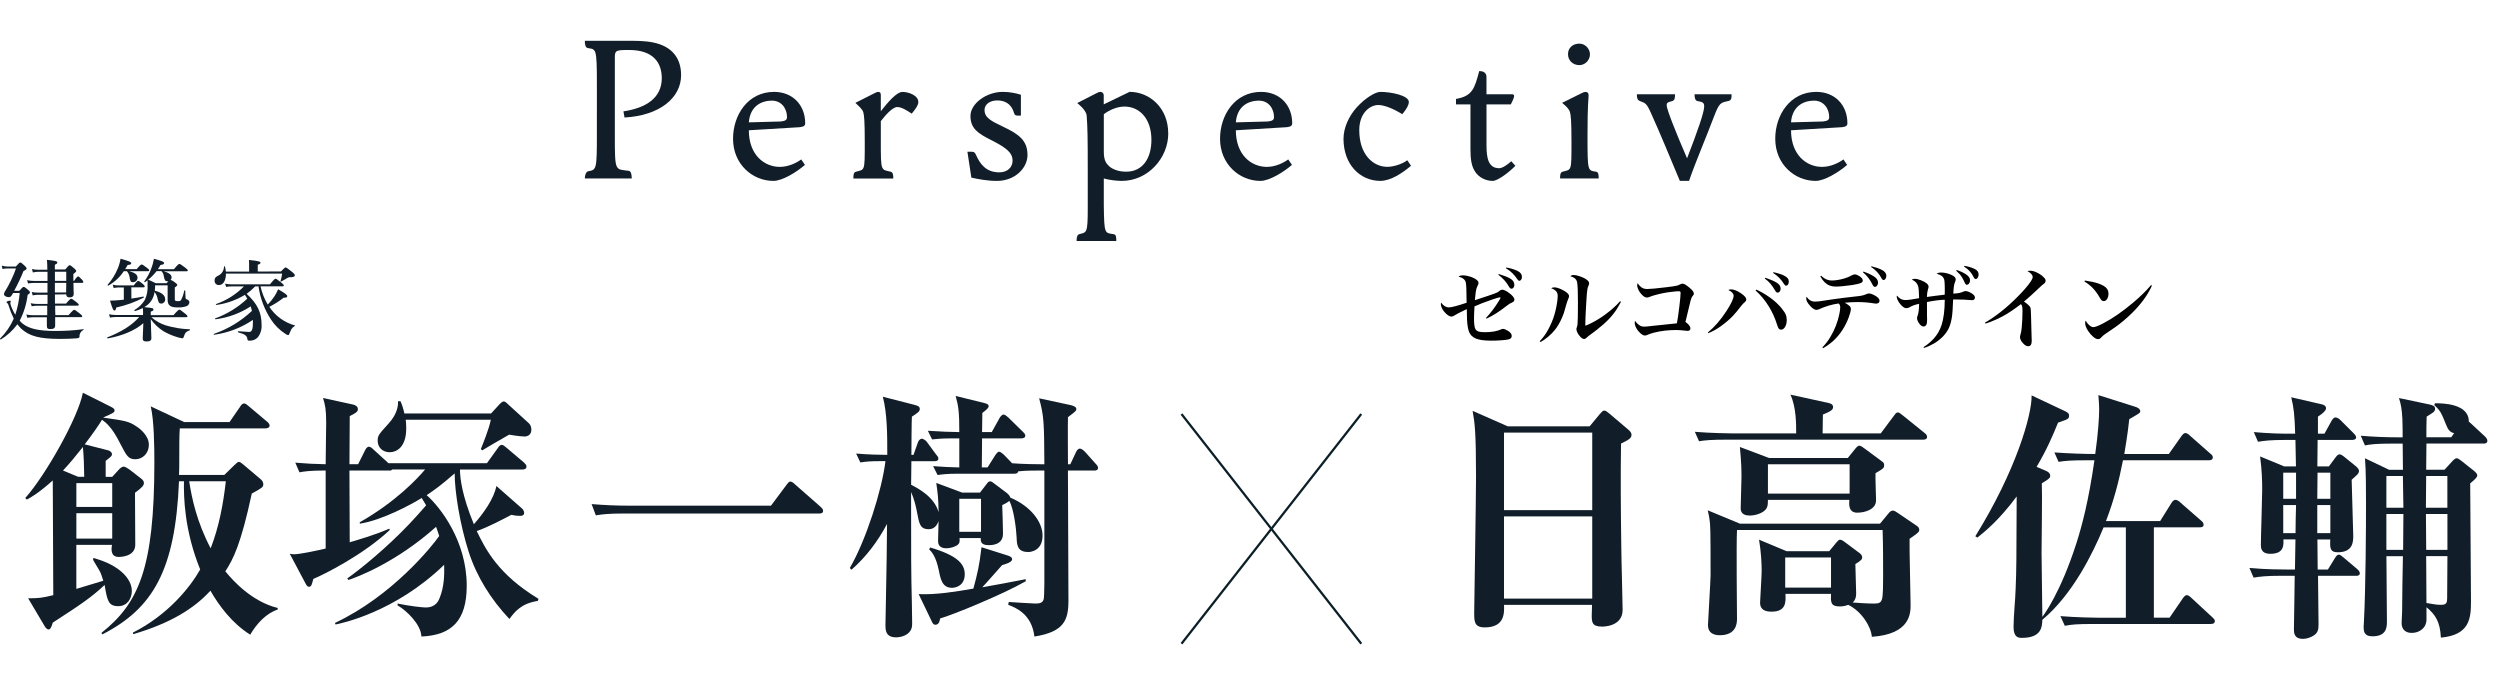 <?xml version="1.0" encoding="UTF-8"?><svg id="_イヤー_1" xmlns="http://www.w3.org/2000/svg" viewBox="0 0 821.14 226.88"><defs><style>.cls-1{fill:#111e29;}.cls-2{fill:none;stroke:#0c1f28;stroke-miterlimit:10;stroke-width:.75px;}</style></defs><line class="cls-2" x1="447.11" y1="135.99" x2="388.07" y2="211.43"/><line class="cls-2" x1="388.07" y1="135.99" x2="447.11" y2="211.43"/><path class="cls-1" d="M6.35,95.51c1-1.11,1.19-1.28,1.43-1.28s.52,.17,1.48,1c.4,.35,.58,.55,.58,.78s-.24,.55-.76,.82c-.35,2.97-1.24,5.85-2.61,8.5,.3,.37,.63,.7,1,1,2.27,1.74,5.43,2.38,10.86,2.38,3.03,0,6.06-.19,9.06-.58,.15,0,.12,.2,0,.26-.82,.38-1.32,1.22-1.27,2.12,0,.35-.14,.52-.87,.61-1,.12-3.68,.2-5.4,.2-6.76,0-10.13-.87-12.83-3.31-.47-.47-.91-.97-1.31-1.5-1.47,2-3.32,3.7-5.43,5-.11,.08-.34-.18-.26-.29,1.9-1.89,3.42-4.11,4.5-6.56-.68-1.4-1.25-2.86-1.71-4.35-.04-.32-.21-.6-.46-.8-.11-.06-.19-.16-.23-.28,0-.18,.67-.47,1.14-.47,.17,0,.29,.09,.29,.23s-.18,.47-.18,.58c.1,.51,.25,1.01,.47,1.48,.33,.81,.73,1.59,1.18,2.33,.76-2.31,1.25-4.71,1.45-7.14h-2.18l-.32,.58c-.4,.63-.61,.78-1.1,.78-.84,0-1.57-.44-1.57-1,.03-.27,.12-.52,.26-.75,1.5-2.42,2.74-4.99,3.69-7.67H2.66c-.62-.02-1.23,.04-1.83,.18l-.26-1.11c.68,.21,1.38,.31,2.09,.3h2.53c1-1.16,1.25-1.33,1.48-1.33s.5,.17,1.48,1.1c.41,.41,.58,.64,.58,.87s-.17,.47-1,.82c-.9,2.22-1.92,4.39-3.07,6.5h1.69Zm11.7,1.22v3h3.63c1.16-1.37,1.51-1.6,1.72-1.6s.58,.23,1.74,1.13c.49,.41,.72,.64,.72,.85s-.08,.28-.37,.28h-7.37c0,1,0,2.07,.06,3.11h4.34c1.31-1.51,1.66-1.74,1.86-1.74s.58,.23,1.83,1.22c.55,.44,.79,.7,.79,.9s-.09,.29-.38,.29h-8.5v2.73c0,.84-.49,1.19-1.51,1.19s-1.22-.23-1.22-1.19v-2.69h-4.59c-.61,.01-1.23,.07-1.83,.17l-.31-1.08c.69,.15,1.39,.23,2.09,.23h4.76v-3.11h-3.39c-.57,0-1.15,.07-1.71,.18l-.32-1c.66,.15,1.33,.22,2,.23h3.52v-3h-3.28c-.54,0-1.07,.07-1.59,.2l-.32-1.12c.61,.13,1.24,.19,1.86,.2h3.31v-3.18h-4.47c-.64,0-1.28,.07-1.91,.18l-.32-1.08c.73,.16,1.48,.24,2.23,.24h4.48v-3h-3c-.61,0-1.21,.08-1.8,.23l-.32-1.13c.68,.15,1.37,.23,2.06,.23h3c0-1.28-.06-2.24-.12-3.25,2.9,.32,3.4,.43,3.4,.93,0,.23-.12,.35-.81,.69v1.54h3.41c1-1.22,1.22-1.39,1.45-1.39s.53,.17,1.54,1.07c.44,.41,.61,.61,.61,.84s-.09,.29-.93,1v2.21h.26c.76-1.19,1.11-1.43,1.31-1.43s.49,.24,1.22,1c.24,.22,.41,.5,.49,.81,0,.21-.08,.29-.37,.29h-2.88c0,1.83,.09,3.11,.09,3.6,0,.79-.46,1.17-1.31,1.17s-1.13-.29-1.16-1l-3.69,.05Zm0-4.47h3.71v-3h-3.73l.02,3Zm3.71,.66h-3.73v3.14h3.69l.04-3.14Z"/><path class="cls-1" d="M46.99,103.07c.02-.63,0-1.26-.08-1.89-.82,.42-1.68,.75-2.56,1-.14,0-.32-.26-.2-.35,1.4-.8,2.58-1.94,3.42-3.32,.71-1.53,1.02-3.22,.9-4.91v-1.53c-.29,.21-.55,.41-.84,.61-.11,.09-.32-.14-.23-.26,.94-1.27,1.7-2.66,2.26-4.13,.41-1.06,.71-2.16,.9-3.28,2.67,.7,3.34,1,3.34,1.39s-.32,.5-1.2,.64c-.25,.48-.53,.95-.84,1.39h5.26c1.25-1.51,1.59-1.74,1.8-1.74s.61,.23,1.91,1.22c.61,.47,.85,.7,.85,.9s-.09,.29-.38,.29h-7.54c1.65,.44,2.61,1.13,2.61,2,0,.32-.13,.63-.35,.87,.52,.13,1,.39,1.4,.75,.61,.44,.81,.67,.81,.84s-.15,.44-.81,.85v3.92c0,.46,.17,.58,1,.58,.53,0,.82,0,1.08-.41,.48-.94,.82-1.96,1-3,0-.15,.37-.12,.37,0,0,.61,0,1.22,.06,1.83,0,.78,.09,.9,.44,1,.63,.26,.84,.55,.84,1-.06,.58-.45,1.08-1,1.27-.94,.3-1.92,.43-2.9,.38-2.41,0-3.25-.67-3.25-2.58v-4.68h-4.12v.61c0,.4-.06,.78-.09,1.16,2.21,.55,3.4,1.51,3.4,2.76,.09,.72-.43,1.38-1.16,1.47h-.09c-.72,0-.93-.29-1.25-1.66-.15-.8-.49-1.54-1-2.17-.17,1.53-.88,2.95-2,4-.42,.38-.87,.72-1.36,1,2.84,.26,3,.35,3,.78s-.21,.44-.87,.7v1.14h7.46c1.39-1.57,1.74-1.8,1.94-1.8s.58,.23,1.86,1.28c.55,.43,.79,.69,.79,.9s-.09,.29-.38,.29h-11.47c1.37,1.23,2.98,2.15,4.74,2.7,2.54,.76,5.18,1.19,7.83,1.28,.15,0,.15,.29,0,.34-1.22,.47-1.48,.76-2,2.3-.09,.23-.2,.32-.35,.32-.44-.05-.87-.14-1.3-.26-1.75-.48-3.43-1.18-5-2.09-1.61-1.04-3-2.37-4.12-3.92,.09,2.7,.2,5.57,.2,6.18,0,.84-.46,1.13-1.68,1.13-.79,0-1.16-.26-1.16-1,0-.53,.14-2.71,.2-5-2.82,2.47-7.08,4.18-11.7,5-.15,0-.26-.3-.12-.35,4.42-1.72,8-3.87,10.46-6.68h-7.6c-.67,.01-1.34,.07-2,.17l-.32-1.07c.74,.15,1.49,.23,2.24,.23h8.94v-.39Zm-6.32-14c-1.29,1.97-3.03,3.59-5.09,4.73-.11,.06-.31-.14-.23-.26,1.39-1.58,2.5-3.37,3.31-5.31,.45-1.04,.76-2.13,.93-3.25,3,.84,3.51,1.1,3.51,1.48s-.29,.49-1.19,.58c-.26,.46-.52,.93-.78,1.36h3.75c1.1-1.3,1.45-1.53,1.65-1.53s.61,.23,1.74,1.1c.5,.38,.73,.61,.73,.81s-.09,.29-.38,.29h-6.18c1.95,.52,2.73,1.19,2.73,2.15,0,.82-.66,1.48-1.48,1.48h0c-.72,0-.93-.26-1.13-1.63-.09-.74-.41-1.44-.9-2h-.99Zm2.49,9c1.34-.2,2.67-.4,3.92-.67,.15,0,.23,.29,.12,.35-2.84,1.48-5.87,2.57-9,3.25-.15,.76-.32,1-.64,1s-.55-.35-1.43-3.25c.93,0,2.24-.09,3.72-.23l.82-.1v-4h-1.65c-.56,0-1.13,.07-1.68,.18l-.32-1.09c.62,.16,1.27,.24,1.91,.24h5c.93-1.25,1.28-1.48,1.48-1.48s.56,.23,1.51,1c.38,.35,.61,.61,.61,.81s-.08,.29-.37,.29h-4.03l.03,3.7Zm8.25-9c-.79,1.04-1.71,1.98-2.74,2.79,1,.44,1.27,.55,2.47,1.16h3.59l.53-.64h-.29c-.7,0-.87-.26-1.16-1.6-.06-.65-.34-1.26-.79-1.74l-1.61,.03Z"/><path class="cls-1" d="M83.8,94.07c-.85,.9-1.78,1.72-2.79,2.44,3.52,3.25,4.91,6.12,4.91,10.16,.11,1.49-.34,2.97-1.26,4.15-.7,.73-1.69,1.12-2.7,1.07-.52,0-.67-.08-.72-.63-.15-1.11-1-1.54-3-2.09-.14,0-.11-.38,0-.38,1.77,.14,3.14,.23,3.43,.23,.4,.06,.79-.12,1-.46,.32-.5,.4-1.4,.4-3.14v-.35c-3.8,2.57-8.14,4.24-12.68,4.88-.15,0-.27-.23-.12-.29,4.65-1.6,8.9-4.18,12.48-7.55-.11-.52-.26-1-.4-1.48-3.48,2.27-7.44,3.72-11.56,4.24-.14,0-.26-.23-.11-.29,3.91-1.43,7.5-3.63,10.54-6.48-.23-.43-.5-.85-.79-1.25-2.85,1.72-6.01,2.85-9.31,3.31-.14,0-.32-.23-.17-.29,3.46-1.2,6.6-3.18,9.17-5.8h-4c-.62,0-1.24,.06-1.85,.17l-.32-1.07c.71,.15,1.44,.23,2.17,.23h12.54c1.3-1.6,1.64-1.85,1.85-1.85s.58,.23,1.89,1.28c.58,.46,.81,.72,.81,.93s-.09,.29-.38,.29h-7.26c.47,2.11,1.27,4.14,2.38,6,.85-.87,1.61-1.83,2.27-2.85,.44-.7,.82-1.44,1.13-2.2,2.32,1.33,3,1.86,3,2.29s-.38,.49-1.16,.49c-1.48,1.15-3.06,2.15-4.73,3,1.96,2.97,4.93,5.14,8.36,6.1,.14,0,.06,.2-.06,.26-.78,.44-1.07,.84-1.63,2.3-.26,.6-.29,.63-.52,.63-.31-.06-.6-.2-.84-.4-1.9-1.21-3.53-2.82-4.76-4.71-2.16-3.29-3.56-7.02-4.1-10.91l-1.11,.02Zm8.48-4.91c1.07-1.13,1.31-1.31,1.54-1.31s.52,.18,2.18,1.51c.75,.64,.84,.85,.84,1.08s-.26,.61-1.22,.61c-.49-.06-.99,.06-1.4,.35-.63,.4-1.13,.66-1.88,1.07-.05,.06-.14,.06-.2,0h0s-.02-.1,0-.14c.25-.81,.42-1.63,.53-2.47h-18.45c0,2-.73,3.77-2.32,3.77-.74,.03-1.38-.54-1.41-1.29h0c0-.08,0-.15,0-.22,0-.75,.21-1.07,1.08-1.54,1.21-.51,1.99-1.69,2-3,0-.14,.29-.17,.32,0,.16,.53,.25,1.08,.29,1.63h7.64v-2.2c0-.4,0-1-.06-1.62,3.48,.32,3.8,.61,3.8,.9s-.29,.52-.9,.66v2.24l7.62-.03Z"/><g><path class="cls-1" d="M217.36,25.64c0-4.83-2.59-9.22-10.73-9.22-4.39,0-4.68,.14-4.68,2.52v25.42c0,12.17,.07,11.16,4.54,11.74,.79,.07,1.01,1.3,1.01,2.52h-15.41c0-1.01,.36-2.23,1.15-2.38,2.67-.43,2.81-.65,2.81-11.88V27.66c0-12.17-.29-11.38-3.02-11.88-.79-.14-.94-1.37-.94-2.38h15.48c3.39,0,6.55,.22,9.15,1.15,4.25,1.51,6.99,4.75,6.99,10.15,0,7.35-6.91,13.25-18.58,13.9l-.36-2.02c7.56-1.15,12.6-4.47,12.6-10.95Z"/><path class="cls-1" d="M256.18,54.81c2.66,0,5.33-1.22,6.99-2.45l1.22,1.8c-2.74,2.38-7.42,5.26-10.37,5.26-6.84,0-13.25-5.47-13.25-13.83,0-7.85,4.9-15.41,13.47-15.41,6.19,0,10.23,4.39,10.23,10.3,0,.72-.36,1.15-1.8,1.3l-16.71,1.01c0,8.07,5.04,12.03,10.23,12.03Zm-10.23-14.62l10.52-.29c1.51-.14,2.02-.58,2.02-1.37,0-3.24-2.09-5.47-4.9-5.47-4.18,0-7.27,2.38-7.63,7.13Z"/><path class="cls-1" d="M289.31,39.76v6.7c0,10.08,.07,9.15,3.24,9.94,.79,.22,.86,1.08,.86,2.23h-13.11c0-1.01,0-2.02,.86-2.23,2.88-.79,2.88,.07,2.88-9.65,0-7.27-.22-8.93-.5-9.94-.29-.94-1.44-1.94-2.59-3.02l6.27-3.17c.58-.29,.86-.43,1.3-.43,.58,0,.79,.36,.79,1.08v5.26c2.09-2.66,5.11-6.34,7.13-6.34s5.19,1.15,5.19,3.31c0,.94-.65,2.02-2.16,3.82-1.66-1.08-3.31-2.16-4.75-2.16-1.66,0-4.03,2.88-5.4,4.61Z"/><path class="cls-1" d="M335.33,37.96h-1.22c-.65,0-.86-.29-1.08-.94-.94-3.24-3.39-4.03-5.47-4.03s-4.18,1.01-4.18,3.17c0,2.59,2.38,3.67,6.12,5.47,5.33,2.52,7.99,4.61,7.99,9.29,0,4.32-4.18,8.5-10.01,8.5-3.31,0-6.12-.58-8.43-1.08l-1.3-8.5h1.37c.94,0,1.08,.29,1.51,1.15,1.22,2.74,3.17,5.62,7.56,5.62,2.74,0,4.39-1.66,4.39-3.82,0-2.59-1.87-4.18-7.13-6.84-4.18-2.09-6.7-3.75-6.7-7.85s5.26-7.92,10.59-7.92c2.38,0,4.32,.43,5.98,.94v6.84Z"/><path class="cls-1" d="M383.73,43.79c0,8.07-6.63,15.63-15.27,15.63-1.73,0-4.03-.29-5.91-.79v8.86c.14,9.58,.29,8.93,3.24,9.43,.86,.14,.86,1.01,.86,2.23h-13.04c0-.43,0-2.02,.86-2.23,2.45-.65,2.81-.14,2.81-8.5v-12.82c0-10.3-.07-13.9-.36-17.65-.14-1.87-3.1-4.1-3.1-4.1l6.19-3.17c.65-.36,1.08-.5,1.37-.5,.65,0,1.15,.43,1.15,1.15v2.95l8.5-4.11c6.48,0,12.68,5.19,12.68,13.61Zm-21.17,6.19c0,2.66,.79,3.75,1.73,4.61,1.22,1.08,3.17,1.8,5.62,1.8,5.4,0,8.28-4.39,8.28-10.44,0-7.13-4.03-10.95-8.86-10.95-2.38,0-5.04,1.15-6.77,2.52v12.46Z"/><path class="cls-1" d="M416.14,54.81c2.67,0,5.33-1.22,6.99-2.45l1.22,1.8c-2.74,2.38-7.42,5.26-10.37,5.26-6.84,0-13.25-5.47-13.25-13.83,0-7.85,4.9-15.41,13.47-15.41,6.19,0,10.23,4.39,10.23,10.3,0,.72-.36,1.15-1.8,1.3l-16.71,1.01c0,8.07,5.04,12.03,10.23,12.03Zm-10.23-14.62l10.52-.29c1.51-.14,2.02-.58,2.02-1.37,0-3.24-2.09-5.47-4.9-5.47-4.18,0-7.27,2.38-7.63,7.13Z"/><path class="cls-1" d="M453.45,59.42c-6.84,0-12.17-5.47-12.17-13.83,0-3.67,1.8-7.49,4.32-10.3,2.88-3.17,6.19-5.11,7.78-5.11,3.67,0,9.36,1.22,9.36,3.31,0,.94-.65,2.23-2.16,4.03-2.45-1.58-5.76-3.03-7.85-3.03-2.74,0-6.27,2.59-6.27,8.28,0,8.07,4.61,12.03,9.22,12.03,1.94,0,4.83-.86,6.55-2.16l1.22,1.8c-2.74,2.38-6.7,4.97-10.01,4.97Z"/><path class="cls-1" d="M496.37,52.94l1.37,1.51c-1.94,2.02-5.76,4.97-7.49,4.97-2.23,0-4.61-1.15-5.83-3.17-1.08-1.73-1.44-3.82-1.44-7.27v-14.69h-4.75v-1.8c5.47-.94,6.12-3.53,7.63-9.15,1.08,0,2.38,.36,2.38,1.94v5.69h8.5c.36,0,.58,.22,.58,.58,0,.58-.65,1.87-1.08,2.74h-7.99v13.54c0,4.32,.72,7.42,4.18,7.42,1.01,0,2.74-1.15,3.96-2.3Z"/><path class="cls-1" d="M524.24,56.39c.79,.14,.86,1.01,.86,2.23h-12.68c0-1.01,0-2.02,.86-2.23,2.88-.79,2.88,.07,2.88-9.65,0-7.35-.22-8.93-.5-9.94-.36-1.22-1.66-2.23-2.59-3.02l6.41-3.17c.5-.29,1.01-.43,1.3-.43,.58,0,1.01,.36,1.01,1.08,0,1.44-.36,2.45-.36,13.11,0,12.17,.07,11.52,2.81,12.03Zm-5.47-42.06c1.87,0,3.46,1.66,3.46,3.53s-1.58,3.53-3.46,3.53c-2.16,0-3.75-1.51-3.75-3.6s1.58-3.46,3.75-3.46Z"/><path class="cls-1" d="M551.76,59.42c-3.24-7.71-6.19-14.98-9.51-22.33-1.44-3.24-1.87-3.24-3.6-3.89-.94-.36-1.01-1.22-1.01-2.23h12.53c0,1.15-.07,2.02-.94,2.23-1.66,.43-1.8,.65-1.8,1.44,0,1.22,3.03,8.93,6.7,17.36,3.6-9.36,5.62-15.12,5.62-17.07,0-1.15-.43-1.44-2.16-1.73-.86-.14-1.01-1.22-1.01-2.23h12.17c0,1.15,0,2.02-1.15,2.23-2.38,.5-2.88,.5-4.61,5.04-2.59,6.91-5.98,14.69-8.21,21.17h-3.03Z"/><path class="cls-1" d="M598.5,54.81c2.66,0,5.33-1.22,6.99-2.45l1.22,1.8c-2.74,2.38-7.42,5.26-10.37,5.26-6.84,0-13.25-5.47-13.25-13.83,0-7.85,4.9-15.41,13.47-15.41,6.19,0,10.23,4.39,10.23,10.3,0,.72-.36,1.15-1.8,1.3l-16.71,1.01c0,8.07,5.04,12.03,10.23,12.03Zm-10.23-14.62l10.51-.29c1.51-.14,2.02-.58,2.02-1.37,0-3.24-2.09-5.47-4.9-5.47-4.18,0-7.27,2.38-7.63,7.13Z"/></g><g><path class="cls-1" d="M44.52,150.85c-2.41,0-2.92-1.12-4.99-5.07-2.75-5.5-4.64-6.88-6.02-7.91-1.12,1.81-2.67,4.13-5.68,8.08l7.74,1.98c.43,.09,1.2,.6,1.2,1.2s-.17,.77-2.06,2.24v5.25h2.15l2.06-2.24c.43-.52,1.12-1.12,1.72-1.12,.52,0,1.46,.69,1.98,1.03l3.87,3.01c.52,.43,.77,.77,.77,1.38,0,.77-.6,1.46-2.92,3.18,0,2.67,.09,14.62,.09,17.03,0,4.04-5.07,4.04-5.42,4.04-2.84,0-2.41-2.75-2.24-3.96h-11.7v14.45l8.86-2.67c-.34-1.12-.86-2.75-1.38-3.53-1.55-2.58-1.72-2.84-1.98-3.35l.09-.6c8.43,2.24,12.64,6.79,12.64,10.84,0,2.41-1.46,4.99-4.47,4.99-3.27,0-3.61-1.89-4.47-6.97-4.3,4.04-7.74,6.36-17.03,12.38-.34,1.12-.69,2.24-1.38,2.24-.6,0-1.2-.86-1.46-1.38l-5.25-8.86c3.35,0,4.47-.09,8.26-1.03,0-5.93-.17-32.25-.17-37.67-4.64,4.13-7.05,5.5-8.51,6.28l-.52-.52c6.62-7.4,17.37-26.4,18.92-34.57l9.12,4.56c1.03,.52,1.29,.86,1.29,1.2,0,.69-.34,.86-3.61,2.32l-.09,.09c7.22,1.03,8.43,1.2,10.92,2.92,1.12,.69,4.04,3.01,4.04,5.93,0,3.1-2.24,4.82-4.39,4.82Zm-17.29-4.04c-2.75,3.44-4.21,5.25-6.54,7.74l4.99,2.06h1.98c0-2.67-.17-7.22-.43-9.8Zm9.63,11.87h-11.78v7.83h11.78v-7.83Zm0,9.89h-11.78v8.34h11.78v-8.34Zm45.32,39.9c-6.11-3.87-10.23-9.55-13.07-14.45-5.25,5.76-12.99,10.66-25.37,14.28l-.09-.52c11.44-5.76,18.75-14.79,22.1-20.73-5.25-12.99-5.42-23.82-5.33-28.98h-1.63c-1.2,29.15-8.51,41.79-25.2,50.31l-.26-.52c12.13-9.63,17.37-21.07,17.37-55.9,0-5.07-.09-14.02-1.2-18.49l11.01,5.16h14.88l3.44-4.99c.43-.69,.77-1.12,1.38-1.12,.43,0,.86,.34,1.55,.95l5.93,4.99c.52,.43,.86,.86,.86,1.29,0,.77-.77,.95-1.38,.95h-28.12c-.17,2.06-.17,6.19-.17,9.8,0,2.58,0,4.3-.09,5.5h14.88l3.35-3.27c.69-.6,1.03-1.03,1.46-1.03s.95,.52,1.72,1.12l5.59,4.73c.43,.43,.69,.95,.69,1.55,0,.86-.43,1.2-3.78,3.01-3.61,16.77-6.11,21.58-8.69,25.54,2.49,3.1,8.77,9.98,17.2,12.04v.52c-3.7,1.2-6.88,4.56-9.03,8.26Zm-20.04-50.39c.86,5.59,2.49,13.33,7.05,22.02,2.75-7.05,4.13-14.53,4.99-22.02h-12.04Z"/><path class="cls-1" d="M176.61,197.38c-5.5,.86-7.57,3.61-9.29,5.93-6.02-6.36-10.75-13.85-13.42-22.19-2.75-8.6-4.56-19.44-4.56-25.63-4.56,3.96-6.71,5.5-9.2,7.14,4.47,3.96,13.16,15.05,13.16,29.76,0,11.61-5.07,16.25-14.88,16.68-.17-3.96-4.73-8.43-7.83-10.23v-.6c4.04,.86,8.34,1.29,9.2,1.29,3.44,0,4.3-2.32,4.64-3.18,1.46-3.7,1.55-7.4,1.46-10.84-16.17,15.65-33.88,19.26-35.69,19.61l-.17-.52c18.83-8.86,31.91-25.2,34.23-28.55-.43-1.38-.69-2.15-1.03-3.01-12.99,11.61-25.8,16.51-28.81,17.46l-.34-.52c4.73-3.35,12.99-10.15,20.21-17.72,.95-.95,4.9-5.33,5.68-6.28-.52-.86-.86-1.38-1.46-2.41-3.61,2.24-13.07,7.31-20.29,8.43l-.09-.43c12.12-6.88,19.35-14.79,21.5-17.37h-10.75c-.09,.09-.17,.17-.34,.26-.09,.09-.34,.09-.6,.09h-13.16c0,3.78,.09,20.21,.09,23.56,1.46-.43,8.43-2.41,12.99-4.47l.17,.43c-8.69,8.17-21.59,14.62-25.11,16.08-.52,1.89-.6,2.58-1.46,2.58-.52,0-.77-.52-1.03-.95l-5.25-9.89c.69,.09,.95,.17,1.38,.17,2.06,0,9.12-1.55,10.41-1.89v-25.63c-5.42,0-7.22,.34-8.6,.6l-1.38-3.18c3.87,.34,6.02,.43,9.98,.52,0-2.15,.17-12.81,.17-13.67,0-4.47-.34-5.76-1.03-8.08l9.89,2.15c.69,.17,1.55,.6,1.55,1.46,0,.69-.17,1.12-2.67,2.32,0,2.49-.09,15.74-.09,15.82h2.84l2.32-4.64c.17-.43,.69-1.12,1.2-1.12s1.03,.43,1.55,.95l4.9,4.47h32.34l3.53-4.9c.26-.43,.77-1.12,1.29-1.12s1.03,.43,1.63,.95l5.68,4.82c.43,.43,.86,.77,.86,1.38,0,.77-.77,.95-1.29,.95h-20.55c0,2.84,.69,8.6,4.56,17.97,3.18-3.61,6.54-8.26,7.4-12.56l8.43,7.4c.34,.26,.69,.95,.69,1.38,0,1.03-.95,1.03-1.38,1.03-.95,0-1.81-.09-2.84-.34-3.27,1.72-7.48,3.96-11.35,5.33,2.92,6.02,6.97,14.19,20.3,22.27l-.26,.69Zm-4.39-54.01c-.34,0-2.06-.09-4.99-.6-1.38,.77-7.65,4.39-8.86,5.16l-.43-.43c.34-.86,2.75-6.71,3.27-9.63h-27.95c.09,.69,.17,1.55,.17,2.84,0,6.28-3.27,7.83-5.42,7.83-2.32,0-3.96-1.55-3.96-3.78,0-1.72,.34-2.06,3.53-5.59,3.1-3.35,3.18-6.19,3.18-7.4h.77c.52,1.12,.86,2.15,1.29,4.04h28.47l2.92-3.18c.43-.43,.86-.77,1.2-.77,.52,0,.86,.34,1.29,.77l6.97,6.36c.6,.52,.86,1.29,.86,2.15,0,1.46-.95,2.24-2.32,2.24Z"/><path class="cls-1" d="M253.24,166.08l5.07-6.79c.69-.95,.95-1.12,1.29-1.12,.52,0,1.12,.52,1.55,.95l8.34,7.31c.52,.52,.86,.77,.86,1.38,0,.77-.69,.86-1.29,.86h-64.07c-5.25,0-7.14,.26-9.29,.6l-1.38-3.7c4.04,.34,8.08,.52,12.21,.52h46.7Z"/><path class="cls-1" d="M337.61,181.3c-3.53,0-3.61-2.49-3.7-4.82-.09-2.49-.95-9.55-2.41-11.95-.6,.52-1.38,.95-2.32,1.38,.09,1.29,.26,8.34,.26,9.37,0,3.78-3.78,3.78-4.73,3.78-2.67,0-2.58-1.38-2.58-2.32h-6.97c.09,1.12,.09,1.55-.52,2.15-.95,.77-2.67,1.2-3.78,1.2-2.49,0-2.75-1.46-2.75-2.49s.17-5.5,.17-6.45c-.52,1.46-1.46,2.67-3.27,2.67-2.84,0-3.1-1.89-3.78-5.42-.43-2.32-1.03-4.64-1.98-6.79,0,22.79,0,25.37,.26,36.64,0,1.89,.09,4.39,.09,6.28,0,1.2,0,2.41-1.46,3.61-1.46,1.12-3.35,1.2-3.78,1.2-3.53,0-3.53-2.41-3.53-4.21,0-.69,.09-3.87,.09-4.56,.34-17.29,.34-19.18,.43-28.47-3.01,5.68-6.88,10.84-11.7,15.05l-.52-.6c5.33-9.12,10.58-25.71,11.7-35.09h-1.46c-3.7,0-5.16,.17-6.79,.43l-1.38-2.92c3.87,.34,8.08,.43,10.23,.43,0-6.45,0-13.5-1.46-19.09l10.41,2.67c1.29,.34,1.72,.6,1.72,1.38,0,.69-.43,1.12-2.58,2.49-.09,.43-.17,10.49-.17,12.56h.69l1.46-4.13c.34-.95,1.03-1.2,1.29-1.2,.43,0,1.38,.69,1.55,.95l3.1,4.21c.43,.6,.77,.77,.77,1.38,0,.77-.77,.86-1.29,.86h-7.57c0,1.2-.09,6.62-.09,7.74,2.49,1.29,7.65,4.04,9.03,9.03-.09-4.82-.26-5.93-.77-9.63l8.51,3.18h5.85l2.06-2.67c.6-.86,.86-1.03,1.29-1.03s.86,.34,1.29,.69l4.13,3.1c.6,.52,1.03,.95,1.2,1.55,6.71,2.84,10.58,8,10.58,12.47,0,4.82-3.61,5.42-4.82,5.42Zm-28.81,21.84c-.09,.43-.26,2.06-1.55,2.06-.69,0-.86-.34-1.38-1.46l-4.13-8.6c5.59,.26,12.04-.77,17.97-1.81,1.29-4.73,1.98-7.57,2.67-13.59l8.17,2.58c1.03,.34,1.89,.6,1.89,1.38,0,1.03-2.58,1.72-3.27,1.89-1.03,1.12-5.59,6.36-6.54,7.31,3.44-.6,11.35-2.06,14.28-2.67v.69c-8,4.56-24.34,11.18-28.12,12.21Zm50.57-48.59h-8.6c0,6.79,.17,36.64,.17,42.66,0,6.54-1.46,10.32-11.18,11.87-.86-7.48-6.28-9.55-8.6-10.41l.17-.95c1.12,.09,8.08,.52,8.77,.52,1.63,0,2.32-.34,2.67-1.29,.34-.77,.26-9.46,.26-11.09v-31.3h-2.75c-3.53,0-4.9,.17-5.85,.26-.09,.6-.52,.77-1.29,.77h-18.4c-3.96,0-5.5,.26-6.79,.43l-1.46-2.92c3.35,.26,5.25,.34,8.6,.43v-9.54h-2.15c-3.7,0-5.16,.17-6.79,.34l-1.38-2.84c3.87,.26,7.91,.43,10.32,.43,0-6.62-.26-8.43-1.2-11.87l9.37,2.32c.95,.26,1.46,.43,1.46,1.03,0,.34,0,.69-2.06,2.24,0,.6-.09,4.13-.09,6.28h3.18l2.58-4.64c.17-.34,.77-1.12,1.29-1.12,.43,0,1.2,.6,1.55,.95l4.73,4.64c.6,.6,.86,.86,.86,1.38,0,.69-.77,.86-1.29,.86h-12.9c0,1.03-.09,9.12-.09,9.54h1.89l2.49-3.96c.26-.34,.77-1.2,1.29-1.2,.43,0,1.2,.6,1.55,.95l2.75,2.84c3.35,.26,7.83,.34,10.58,.34-.09-13.67-.09-15.65-1.72-21.67l10.41,2.24c.43,.09,1.81,.52,1.81,1.2,0,.6,0,.69-2.75,2.75-.09,2.49,0,13.24,0,15.48h.77l1.89-4.04c.43-.86,.86-1.12,1.29-1.12,.52,0,1.29,.69,1.55,.95l3.61,4.04c.6,.6,.77,1.03,.77,1.38,0,.77-.86,.86-1.29,.86Zm-46.61,38.53c-3.18,0-3.78-2.58-4.39-5.68-.95-4.64-2.32-6.11-3.18-6.97l.34-.6c9.12,2.67,11.35,5.5,11.35,8.77,0,3.87-3.1,4.47-4.13,4.47Zm9.46-29.24h-7.14v10.84h7.14v-10.84Z"/></g><g><path class="cls-1" d="M532.44,145.7c-.17,10.32-.09,21.24,.09,34.14,0,3.27,.43,17.54,.43,20.47,0,5.5-6.28,5.5-6.79,5.5-3.27,0-3.35-1.46-3.35-3.7,0-.34,.09-3.1,.09-3.44h-28.9c.09,2.67,.26,7.4-6.36,7.4-3.44,0-3.44-1.98-3.44-4.9,0-1.72,.6-37.5,.6-44.55,0-14.88-.43-17.72-1.12-21.67l11.52,5.07h26.92l3.35-4.04c.69-.77,.95-1.12,1.46-1.12s.86,.34,1.63,.95l6.28,5.33c.52,.43,1.03,1.03,1.03,1.63,0,1.2-.86,1.63-3.44,2.92Zm-9.46-3.61h-28.98v25.46h28.98v-25.46Zm0,27.52h-28.98v27h28.98v-27Z"/><path class="cls-1" d="M631.68,144.41h-64.33c-5.25,0-7.14,.17-9.29,.52l-1.38-3.1c5.16,.43,11.27,.52,12.21,.52h21.07c0-2.67,.09-8.51-1.89-12.73l12.56,2.75c.6,.17,1.46,.34,1.46,1.38s-1.46,1.63-3.35,2.41c0,1.38,0,1.81-.09,6.19h19.09l4.3-5.76c.52-.69,.77-1.12,1.29-1.12,.43,0,.69,.17,1.63,.95l7.14,5.76c.6,.43,.86,.86,.86,1.29,0,.77-.69,.95-1.29,.95Zm-4.47,32.59c-.09,3.44,.34,18.58,.34,21.58,0,2.75,0,9.72-12.73,10.58-.26-3.35-3.35-8.34-7.74-10.49-.52,.17-1.38,.52-2.75,.52-3.1,0-3.01-1.38-2.92-4.13h-14.96c.09,2.58,.34,5.85-4.64,5.85-3.35,0-3.7-1.81-3.7-3.01,0-.52,.52-8.77,.52-10.41,0-2.41-.17-6.02-.86-10.23l9.03,3.78h14.02l2.41-2.92c.34-.34,.69-.86,1.12-.86s1.03,.34,1.46,.69l5.07,3.78c.69,.52,.77,1.12,.77,1.38,0,.52-.34,1.03-2.24,2.15,0,1.55,.26,8.34,.26,9.72,0,1.29-.34,2.15-1.12,2.92,2.24,.17,4.9,.34,7.14,.34,1.55,0,2.15-.34,2.49-1.55,.34-1.29,.34-5.07,.34-7.57,0-4.82,0-10.23-.17-15.05h-47.82c-.26,4.13,0,28.29,0,29.24,0,1.72-.43,5.33-5.67,5.33-1.89,0-3.87-.69-3.87-3.27,0-.69,.86-14.96,.86-16.43,0-15.57-.09-16.6-.34-18.23-.17-1.38-.43-2.24-.6-3.1l10.58,4.39h46.01l2.92-3.53c.26-.34,.77-.77,1.29-.77s.95,.34,1.63,.77l6.19,4.21c.43,.26,.86,.69,.86,1.29,0,.77-.34,1.03-3.18,3.01Zm-11.18-21.59c-.09,1.38,.17,7.65,.17,8.94,0,3.01-3.7,4.04-6.19,4.04-3.01,0-2.67-3.01-2.58-4.21h-26.75c0,1.63-.09,2.06-.43,2.75-.95,1.63-3.78,2.41-5.5,2.41-1.12,0-3.01-.26-3.01-2.32,0-1.63,.26-8.77,.26-10.23,0-1.98,0-4.39-.52-9.98l9.55,3.61h25.89l2.58-3.18c.34-.43,.86-.86,1.2-.86,.43,0,.95,.34,1.63,.86l5.93,4.39c.43,.34,.6,.6,.6,1.12,0,1.03-.34,1.2-2.84,2.67Zm-8.51-2.92h-26.83v9.63h26.83v-9.63Zm-6.11,30.62h-15.05v9.89h15.05v-9.89Z"/><path class="cls-1" d="M726.11,204.95h-38.61c-5.25,0-7.14,.17-9.29,.6l-1.46-3.18c5.25,.43,11.35,.52,12.3,.52h9.2v-29.67h-7.31c-3.53,8.51-10.15,22.02-20.12,30.36-.09,2.32-.26,5.93-6.71,5.93-.95,0-2.75,0-2.75-3.53s.6-9.12,.69-12.64c.26-6.28,.26-8.69,.34-30.27-5.76,7.74-10.23,11.35-12.9,13.5l-.69-.43c13.5-21.76,18.66-40.16,18.49-46.27l10.75,5.07c.95,.43,1.55,.77,1.55,1.55,0,1.12-.34,1.2-3.61,2.32-1.81,4.47-3.78,9.03-7.05,14.53l2.84,1.2c.86,.34,1.63,.86,1.63,1.72,0,.52,0,.86-2.75,2.49,.17,3.61-.09,19.52-.09,22.79s.26,18.06,.26,21.07c.52-.69,5.93-7.83,11.18-24.17,1.89-5.93,3.96-13.67,5.93-27.26h-2.49c-5.25,0-7.14,.17-9.29,.52l-1.38-3.1c4.73,.34,9.89,.52,13.42,.52,.95-6.71,1.29-12.04,1.29-14.45,0-1.98-.17-3.61-.26-4.9l11.95,3.78c.6,.17,1.81,.6,1.81,1.55,0,.52-.34,.69-3.61,2.58-.26,2.24-.43,4.21-1.63,11.44h14.62l4.13-5.85c.34-.52,.86-1.03,1.29-1.03,.52,0,1.03,.34,1.63,.95l6.54,5.76c.52,.43,.86,.69,.86,1.29,0,.77-.69,.95-1.29,.95h-28.21c-1.38,7.05-3.01,13.24-5.59,19.95h17.8l3.7-5.93c.34-.6,.86-1.03,1.29-1.03,.52,0,1.12,.34,1.63,.86l6.79,5.93c.52,.43,.86,.77,.86,1.38,0,.77-.69,.86-1.29,.86h-15.05v29.67h5.16l4.3-6.28c.26-.43,.86-1.12,1.29-1.12,.6,0,1.2,.52,1.63,.95l6.79,6.28c.6,.6,.86,.77,.86,1.29,0,.86-.77,.95-1.38,.95Z"/><path class="cls-1" d="M773.84,189.12h-12.47c0,2.49,.17,13.59,.17,15.82,0,1.81-.17,2.84-1.55,3.78-1.03,.69-2.49,1.12-3.53,1.12-3.01,0-3.01-2.06-3.01-3.18,0-.95,.26-15.22,.26-17.54h-4.21c-5.25,0-7.14,.26-9.29,.6l-1.38-3.18c5.16,.52,11.27,.52,12.21,.52h2.75l.17-9.89h-3.96c.09,1.98,.17,4.73-4.3,4.73-3.1,0-3.1-2.06-3.1-2.92,0-2.84,.43-15.48,.43-17.97,0-3.1-.09-6.54-.69-11.09l7.91,3.27h3.87c0-1.38-.17-7.4-.17-8.69h-3.01c-5.25,0-7.14,.26-9.29,.6l-1.38-3.18c4.64,.43,9.63,.6,13.59,.52-.17-5.85-.43-8.51-1.29-11.95l10.06,2.32c.86,.17,1.38,.69,1.38,1.2,0,.6-.43,1.03-.69,1.29-.26,.34-1.29,1.12-1.98,1.55v5.59h2.15l2.32-4.21c.43-.69,.77-1.12,1.29-1.12,.43,0,1.12,.34,1.63,.86l4.3,4.3c.6,.6,.86,1.03,.86,1.38,0,.6-.6,.86-1.38,.86h-11.27l-.09,8.69h3.78l2.24-3.01c.52-.69,.86-.95,1.29-.95s.95,.34,1.38,.69l4.13,3.35c.34,.34,.86,.86,.86,1.38s-.26,.86-.52,1.2c-.26,.26-1.29,1.2-1.89,1.72,0,.69,.52,17.97,.52,18.4,0,1.81,0,5.42-5.07,5.42-2.67,0-2.58-1.55-2.49-4.21h-4.21l.09,9.89h3.35l2.32-3.78c.43-.69,.77-1.12,1.29-1.12,.43,0,.95,.43,1.55,.95l4.47,3.78c.6,.52,.86,.95,.86,1.38,0,.69-.6,.86-1.29,.86Zm-19.69-33.88h-4.21v8.6h4.21v-8.6Zm-4.21,10.66v9.2h4.04c0-1.29,.09-7.74,.17-9.2h-4.21Zm15.48-10.66h-4.21l-.09,8.6h4.3v-8.6Zm0,10.66h-4.3v9.2h4.3v-9.2Zm50.31-20.21h-18.75l-.09,8.6h6.02l2.67-2.92c.52-.52,.95-.86,1.38-.86,.34,0,.77,.34,1.38,.77l4.13,3.27c.43,.34,1.2,1.03,1.2,1.55,0,.69-.77,1.38-2.32,2.67,0,5.5,.26,32.68,.26,38.79,0,5.68-.52,11.01-9.89,11.87-.26-5.25-1.81-7.57-4.73-9.98v4.04c0,2.75-2.32,4.39-4.82,4.39-2.15,0-3.35-1.2-3.35-3.27,0-.52,.17-3.27,.17-3.87,0-2.58,.17-15.22,.26-18.06h-5.42c0,3.01,.17,17.97,.17,21.33,0,1.81,0,4.99-4.73,4.99-2.92,0-2.92-1.81-2.92-3.35,0-.17,.09-.69,.09-1.38,.6-11.27,.69-31.73,.69-38.7,0-3.61,0-11.35-.34-15.05l7.91,3.78h4.56l-.09-8.6h-3.1c-5.93,0-7.57,.26-9.29,.6l-1.38-3.18c4.04,.34,8.17,.52,12.21,.52h1.55c0-1.29,0-3.96-.09-6.11-.17-3.27-.52-4.99-1.12-6.79l10.23,2.15c1.03,.26,1.63,.6,1.63,1.29,0,.6-.17,.86-.52,1.2-.34,.26-1.63,1.12-2.24,1.46-.09,1.12-.09,5.5-.09,6.79h8.17l.95-1.38c-1.2-.17-1.98-1.03-2.58-2.58-1.63-4.04-1.89-4.73-3.96-6.62l.26-.6c2.41,0,11.18,.09,11.09,6.02,.26,.17,.34,.34,.6,.52l4.73,4.39c.43,.43,.77,.95,.77,1.38,0,.77-.6,.95-1.29,.95Zm-26.49,10.66h-5.42v10.41h5.59l-.17-10.41Zm-5.42,12.47v11.78h5.5c0-3.96,.09-9.29,.09-11.78h-5.59Zm20.04-12.47h-6.97l-.09,10.41h7.05v-10.41Zm0,12.47h-7.05c0,2.75,0,3.61,.09,11.78h6.97v-11.78Zm-6.97,13.85l.09,15.39c2.49,.43,3.44,.6,4.82,.6,1.72,0,1.98-.69,1.98-2.15,0-2.24,.09-11.87,.09-13.85h-6.97Z"/></g><g><path d="M488.29,104.69l-.21-.25c1.53-1.63,2.94-3.49,4.22-5.58,.37-.59,.55-.93,.55-1.02,0-.12-.07-.18-.21-.18-.27,0-1.11,.24-2.51,.72-2.54,.88-4.48,1.63-5.82,2.25-.1,1.58-.16,2.9-.16,3.96,0,1.88,.17,3.08,.52,3.6,.25,.36,.61,.6,1.1,.74,.45,.12,1.1,.18,1.94,.18,2.19,0,3.93-.29,5.22-.88,.3-.14,.54-.21,.71-.21,.4,0,.93,.2,1.61,.61,.86,.51,1.29,1.08,1.29,1.71,0,.58-.34,.96-1.02,1.13-.51,.12-1.31,.22-2.39,.3-1.08,.08-2.19,.12-3.33,.12-2.31,0-4.01-.24-5.08-.71-1.09-.47-1.83-1.22-2.22-2.24-.33-.84-.54-2.13-.64-3.88-.05-.91-.08-2.08-.08-3.53l-.42,.2c-1.89,.89-3.08,1.51-3.58,1.85-.39,.26-.73,.4-1.03,.4-.48,0-1.02-.27-1.63-.82-.7-.63-1.21-1.3-1.54-2-.22-.46-.33-.9-.33-1.3,0-.1,.03-.26,.09-.47,.75,1.05,1.6,1.57,2.55,1.57,.84,0,2.78-.5,5.83-1.52-.02-3.78-.11-6-.27-6.67-.21-.93-1-1.57-2.38-1.9,.22-.2,.45-.32,.69-.37,.23-.05,.48-.07,.77-.07,.61,0,1.33,.12,2.15,.37,1.06,.32,1.85,.71,2.39,1.16,.37,.3,.55,.63,.55,.99,0,.19-.03,.35-.1,.5-.04,.08-.12,.24-.24,.47-.27,.55-.46,1.22-.57,2.02-.14,1.1-.24,1.98-.28,2.65l.51-.16c2.96-.96,4.96-1.64,5.99-2.02,.53-.2,.89-.36,1.09-.48,.06-.04,.21-.16,.45-.37,.34-.27,.65-.41,.93-.41,.42,0,.96,.21,1.63,.62,.81,.52,1.46,1.08,1.95,1.67,.29,.36,.44,.68,.44,.98,0,.26-.11,.49-.33,.68-.1,.09-.31,.21-.62,.35-.29,.16-.49,.25-.59,.28-.19,.1-.54,.35-1.05,.75-1.35,1.05-2.49,1.86-3.43,2.45-.96,.6-2.01,1.18-3.13,1.73Zm3.85-14.44l.16-.24c1.6,.49,2.83,.97,3.67,1.43,.95,.54,1.43,1.24,1.43,2.11,0,.25-.05,.49-.16,.71-.19,.38-.46,.57-.82,.57-.26,0-.53-.24-.81-.71-.86-1.51-2.02-2.8-3.47-3.87Zm2.46-2.18l.13-.21c1.47,.26,2.7,.64,3.7,1.12,.97,.46,1.46,1.13,1.46,2,0,.38-.1,.69-.31,.95-.16,.2-.34,.3-.55,.3-.23,0-.45-.18-.67-.54-.92-1.44-2.17-2.65-3.75-3.61Z"/><path d="M505.98,112.35l-.24-.28c1.06-1.1,1.95-2.32,2.69-3.67,.95-1.75,1.67-3.45,2.15-5.11,.51-1.78,.84-3.47,1-5.06,.04-.42,.06-.76,.06-1.02,0-.64-.17-1.16-.51-1.54-.37-.41-.92-.74-1.64-.99,.3-.2,.64-.3,1.01-.3,.69,0,1.57,.27,2.65,.81,1.47,.74,2.21,1.44,2.21,2.1,0,.27-.12,.64-.35,1.09-.08,.18-.23,.6-.44,1.27-.5,1.77-.8,2.83-.91,3.15-.1,.33-.28,.79-.54,1.38-.73,1.73-1.56,3.15-2.49,4.28-1.29,1.57-2.84,2.86-4.64,3.89Zm26.14-13.42l.28,.23c-.6,1.13-1.14,2.06-1.63,2.79-1.08,1.58-2.44,3.1-4.09,4.56-.43,.39-1.21,1.03-2.35,1.93-.79,.62-1.34,1.04-1.66,1.25-.62,.42-1.13,.83-1.53,1.23-.28,.28-.56,.42-.84,.42-.48,0-1.01-.38-1.59-1.15-.62-.81-.93-1.52-.93-2.14,0-.13,.05-.33,.16-.61,.1-.28,.17-.6,.21-.96,.09-.75,.13-3.17,.13-7.26,0-3.24-.08-5.36-.24-6.37-.11-.67-.41-1.17-.88-1.5-.38-.27-.84-.48-1.37-.61,.2-.19,.38-.31,.54-.35,.14-.05,.32-.07,.52-.07,.54,0,1.2,.14,1.98,.41,1.17,.4,2.03,.84,2.56,1.32,.38,.33,.57,.67,.57,1.01,0,.25-.12,.62-.35,1.13-.15,.31-.28,1.07-.4,2.28-.07,.78-.16,2.2-.27,4.25-.15,2.74-.23,4.64-.23,5.69v.58c1.18-.43,2.56-1.12,4.13-2.07,1.71-1.03,3.41-2.29,5.1-3.79,.87-.77,1.59-1.5,2.17-2.18Z"/><path d="M537.86,93.01c.39,.59,.84,1.06,1.35,1.42,.47,.33,1.09,.5,1.85,.5,.94,0,3.04-.2,6.3-.59,2.05-.25,3.27-.43,3.67-.57,.25-.08,.56-.22,.91-.41,.24-.13,.47-.2,.71-.2,.47,0,1.26,.47,2.35,1.4,.91,.76,1.36,1.39,1.36,1.87,0,.27-.16,.58-.48,.91-.23,.25-.43,.75-.62,1.49-.18,.68-.67,2.74-1.49,6.19l-.18,.72c1.08,.77,1.63,1.48,1.63,2.12,0,.55-.31,.82-.92,.82-.19,0-.46-.02-.82-.07-1.07-.14-2.07-.21-3.02-.21-2.54,0-4.94,.29-7.19,.86-.92,.24-1.68,.5-2.31,.79-.21,.1-.44,.16-.69,.16-.45,0-.97-.28-1.56-.84-.78-.75-1.32-1.53-1.6-2.36-.12-.35-.18-.67-.18-.98,0-.17,.03-.4,.09-.68,.37,.55,.8,1.01,1.3,1.37,.36,.26,.69,.43,1,.5,.21,.05,.46,.07,.75,.07,.4,0,1.35-.09,2.86-.27,3.2-.36,5.64-.61,7.31-.76l.55-.06c.25-1.24,.51-3.1,.81-5.58,.26-2.17,.4-3.66,.4-4.46,0-.21-.05-.34-.16-.4-.1-.07-.27-.1-.5-.1-.4,0-1.17,.07-2.31,.2-1.78,.2-3.53,.54-5.27,1.02-.76,.21-1.34,.39-1.71,.55-.49,.2-.86,.3-1.12,.3-.47,0-.98-.27-1.53-.82-.68-.67-1.17-1.41-1.46-2.22-.13-.35-.2-.69-.2-1.02,0-.17,.04-.39,.13-.65Z"/><path d="M561.09,109.44l-.14-.23c2.21-1.82,4.24-4.16,6.09-7.01,1.59-2.44,2.38-4.14,2.38-5.08,0-.39-.22-.78-.65-1.19-.22-.2-.58-.42-1.1-.68,.33-.14,.62-.21,.88-.21,.9,0,1.98,.42,3.24,1.26,1.19,.8,1.78,1.49,1.78,2.07,0,.31-.18,.62-.55,.93-.34,.27-.69,.64-1.05,1.1-1.21,1.57-2.12,2.67-2.75,3.31-1,1.07-2.26,2.15-3.77,3.26-1.47,1.09-2.93,1.91-4.36,2.46Zm15.55-14.02l.25-.3c1.46,.66,2.96,1.54,4.5,2.63,1.48,1.06,2.78,2.26,3.88,3.61,.66,.81,1.1,1.52,1.33,2.11,.18,.49,.27,1.03,.27,1.63,0,1.03-.24,1.86-.71,2.51-.33,.44-.72,.67-1.16,.67-.32,0-.57-.11-.75-.33-.15-.17-.33-.59-.55-1.27-.68-2.19-1.6-4.22-2.76-6.1-1.24-1.99-2.67-3.71-4.3-5.15Zm3.02-3.94l.16-.25c1.61,.54,2.84,1.06,3.68,1.57,.91,.55,1.36,1.21,1.36,2,0,.26-.06,.51-.17,.74-.21,.39-.49,.58-.85,.58-.26,0-.53-.23-.79-.68-.54-.94-1.08-1.72-1.61-2.34-.49-.55-1.08-1.09-1.77-1.61Zm2.7-1.84l.14-.23c1.51,.32,2.69,.7,3.53,1.13,.53,.27,.92,.56,1.16,.86,.24,.3,.35,.67,.35,1.12s-.11,.79-.34,1.03c-.17,.19-.35,.28-.55,.28-.24,0-.47-.19-.69-.57-.91-1.48-2.11-2.7-3.6-3.64Z"/><path d="M598.79,114.38l-.21-.26c1.06-1.15,1.91-2.26,2.55-3.33,1.48-2.44,2.49-5.01,3.03-7.72,.18-.91,.27-1.59,.27-2.05,0-.3-.03-.55-.1-.75-.06-.18-.19-.38-.4-.59-.94,.11-2,.34-3.2,.68-1.29,.4-2.25,.75-2.86,1.05-.49,.25-.9,.37-1.22,.37-.75,0-1.61-.63-2.59-1.9-.53-.69-.79-1.29-.79-1.81,0-.15,.04-.35,.13-.59,.7,1.06,1.61,1.59,2.75,1.59,.4,0,.89-.03,1.47-.1,.38-.05,1.72-.25,4.04-.61,2.15-.32,5.09-.69,8.82-1.1,.98-.1,1.82-.32,2.52-.64,.34-.15,.62-.23,.83-.23,.48,0,1.1,.2,1.87,.61,1.09,.58,1.64,1.16,1.64,1.76,0,.37-.14,.63-.41,.79-.21,.12-.48,.18-.81,.18-.1,0-.28-.02-.54-.07-1.7-.29-3.51-.44-5.42-.44-1.38,0-2.79,.07-4.22,.21,.82,.48,1.35,.85,1.59,1.1,.26,.27,.4,.59,.4,.96,0,.58-.23,1.49-.69,2.73-1.1,2.95-2.68,5.42-4.74,7.41-1.02,.98-2.25,1.9-3.7,2.75Zm-.89-23.62l.27-.2c.39,.38,.78,.69,1.18,.93,.71,.42,1.5,.64,2.36,.64,1.16,0,2.5-.22,4.02-.65,.85-.24,1.71-.59,2.58-1.08,.32-.18,.63-.27,.92-.27,.42,0,.93,.2,1.53,.59,.72,.46,1.08,.94,1.08,1.43,0,.37-.24,.65-.71,.84-.48,.2-1.45,.42-2.89,.65-.73,.11-1.71,.23-2.95,.35-.9,.09-1.68,.14-2.35,.14-1.45,0-2.65-.47-3.6-1.4-.52-.51-1-1.17-1.45-1.98Zm14-1.33l.16-.23c1.43,.49,2.6,1.04,3.51,1.64,.85,.56,1.28,1.21,1.28,1.97,0,.31-.07,.59-.21,.85-.21,.38-.49,.57-.84,.57-.27,0-.53-.25-.78-.76-.75-1.58-1.78-2.92-3.12-4.04Zm2.65-1.76l.13-.21c1.38,.33,2.51,.72,3.38,1.16,1.01,.5,1.52,1.17,1.52,2,0,.41-.12,.76-.35,1.06-.16,.21-.35,.31-.55,.31-.25,0-.48-.2-.69-.61-.82-1.54-1.96-2.78-3.43-3.71Z"/><path d="M631.95,114.29l-.18-.28c1.09-.63,2.18-1.53,3.29-2.69,1.2-1.29,2.09-2.83,2.68-4.62,.67-2.1,1.01-4.84,1.03-8.24-1.55,.03-3.5,.27-5.85,.74,0,.76,0,1.75,.01,2.95v1.47c.03,.88,.04,1.35,.04,1.43,0,.78-.09,1.33-.27,1.64-.22,.37-.52,.55-.91,.55-.51,0-1.01-.36-1.49-1.08-.42-.62-.64-1.19-.64-1.71,0-.19,.07-.46,.2-.81,.3-.76,.46-2.04,.48-3.85-1.21,.24-2.23,.6-3.07,1.1-.42,.23-.8,.34-1.15,.34-.46,0-1-.31-1.6-.93-.65-.69-1.1-1.38-1.36-2.08-.12-.33-.18-.59-.18-.79,0-.08,.03-.2,.09-.35,.35,.45,.72,.8,1.12,1.03,.49,.29,1.05,.44,1.68,.44,.81,0,2.3-.2,4.47-.61-.03-2.13-.15-3.49-.37-4.08-.3-.89-.98-1.56-2.03-2.02,.3-.18,.62-.27,.95-.27,.54,0,1.2,.15,1.98,.45,1.72,.67,2.58,1.39,2.58,2.17,0,.2-.07,.5-.21,.89-.08,.25-.16,.61-.23,1.1-.07,.51-.1,.96-.11,1.36,1.38-.21,3.33-.46,5.85-.75,.02-.49,.03-.97,.03-1.43,0-1.44-.04-2.47-.11-3.07-.08-.72-.39-1.27-.91-1.66-.39-.29-.94-.53-1.66-.71,.38-.27,.84-.41,1.37-.41,1.25,0,2.46,.29,3.65,.86,.83,.4,1.25,.87,1.25,1.42,0,.19-.06,.42-.18,.71-.24,.57-.38,1.11-.44,1.64-.08,.61-.13,1.38-.17,2.31,.83-.05,1.53-.13,2.11-.25,.32-.08,.69-.2,1.1-.38,.32-.14,.58-.21,.79-.21,.56,0,1.24,.25,2.04,.76,.71,.45,1.06,.9,1.06,1.35,0,.25-.08,.45-.23,.61-.16,.18-.39,.27-.69,.27-.13,0-.29,0-.47-.03-1.46-.13-3.1-.2-4.9-.2h-.88c-.09,2.77-.23,4.76-.43,5.99-.24,1.44-.59,2.64-1.06,3.58-.94,1.9-2.56,3.54-4.84,4.91-1.04,.6-2.12,1.08-3.26,1.44Zm10.58-25.37l.18-.24c1.27,.43,2.32,.93,3.13,1.49,.82,.57,1.23,1.2,1.23,1.9,0,.43-.13,.81-.38,1.12-.19,.24-.41,.35-.67,.35-.16,0-.3-.07-.42-.21-.11-.12-.28-.44-.5-.95-.39-.9-.87-1.68-1.45-2.34-.29-.33-.67-.7-1.13-1.12Zm2.56-1.37l.16-.24c1.68,.31,2.93,.74,3.75,1.27,.59,.39,.89,.93,.89,1.61,0,.35-.09,.67-.27,.98-.19,.32-.42,.48-.68,.48-.21,0-.4-.13-.57-.4-.04-.06-.16-.27-.35-.64-.46-.84-1.02-1.55-1.67-2.12-.27-.25-.69-.56-1.26-.95Z"/><path d="M652.14,106.31l-.16-.33c3.58-2.08,7.18-4.94,10.8-8.6,1.92-1.94,3.32-3.58,4.22-4.9,.43-.64,.65-1.15,.65-1.53,0-.33-.19-.69-.58-1.08-.31-.31-.69-.59-1.15-.82,.3-.08,.61-.13,.94-.13,.83,0,1.81,.33,2.93,1.01,.75,.44,1.33,.93,1.76,1.44,.24,.29,.35,.58,.35,.86s-.12,.55-.35,.79c-.12,.12-.39,.33-.79,.62-.11,.08-.31,.25-.59,.54-1.06,.99-2.13,1.99-3.21,2.99-.34,.31-1.07,.94-2.18,1.9,.51,.32,.99,.68,1.44,1.09,.35,.31,.57,.59,.67,.85,.12,.31,.19,1.18,.21,2.62,.02,.95,.07,2.72,.14,5.3,.06,1.69,.09,2.7,.09,3.03,0,1.18-.4,1.77-1.19,1.77-.57,0-1.18-.39-1.83-1.17-.56-.66-.83-1.27-.83-1.83,0-.24,.06-.54,.17-.91,.17-.54,.3-1.22,.38-2.05,.18-1.89,.27-3.7,.27-5.44,0-.68-.03-1.19-.08-1.53-.06-.32-.2-.63-.43-.92-2.36,1.81-4.43,3.19-6.2,4.12-1.11,.59-2.42,1.19-3.95,1.78-.42,.16-.92,.33-1.49,.51Z"/><path d="M684.64,92.44l.16-.3c1.81,.27,3.23,.58,4.26,.92,1.55,.52,2.56,1.13,3.04,1.84,.29,.44,.44,.97,.44,1.59,0,.68-.15,1.26-.45,1.73-.29,.45-.67,.68-1.12,.68-.3,0-.57-.12-.79-.35-.09-.11-.23-.32-.41-.62-.76-1.36-1.57-2.47-2.41-3.34-.82-.83-1.73-1.54-2.72-2.14Zm21.85,1.2l.33,.18c-1.42,3.12-3.6,6.1-6.51,8.96-1.8,1.77-3.62,3.31-5.46,4.62-.84,.6-1.83,1.27-2.96,2.01-.3,.2-.63,.43-.98,.71-.24,.18-.43,.36-.58,.54-.4,.49-.8,.74-1.2,.74-.44,0-.97-.25-1.57-.75-.61-.51-1.18-1.16-1.7-1.94-.65-.99-.98-1.87-.98-2.63,0-.22,.05-.47,.16-.76,.4,.67,.83,1.2,1.32,1.59,.43,.36,.83,.54,1.19,.54,.59,0,1.65-.4,3.17-1.19,3.12-1.63,6.41-3.9,9.87-6.81,2.4-2.02,4.37-3.95,5.92-5.79Z"/></g></svg>